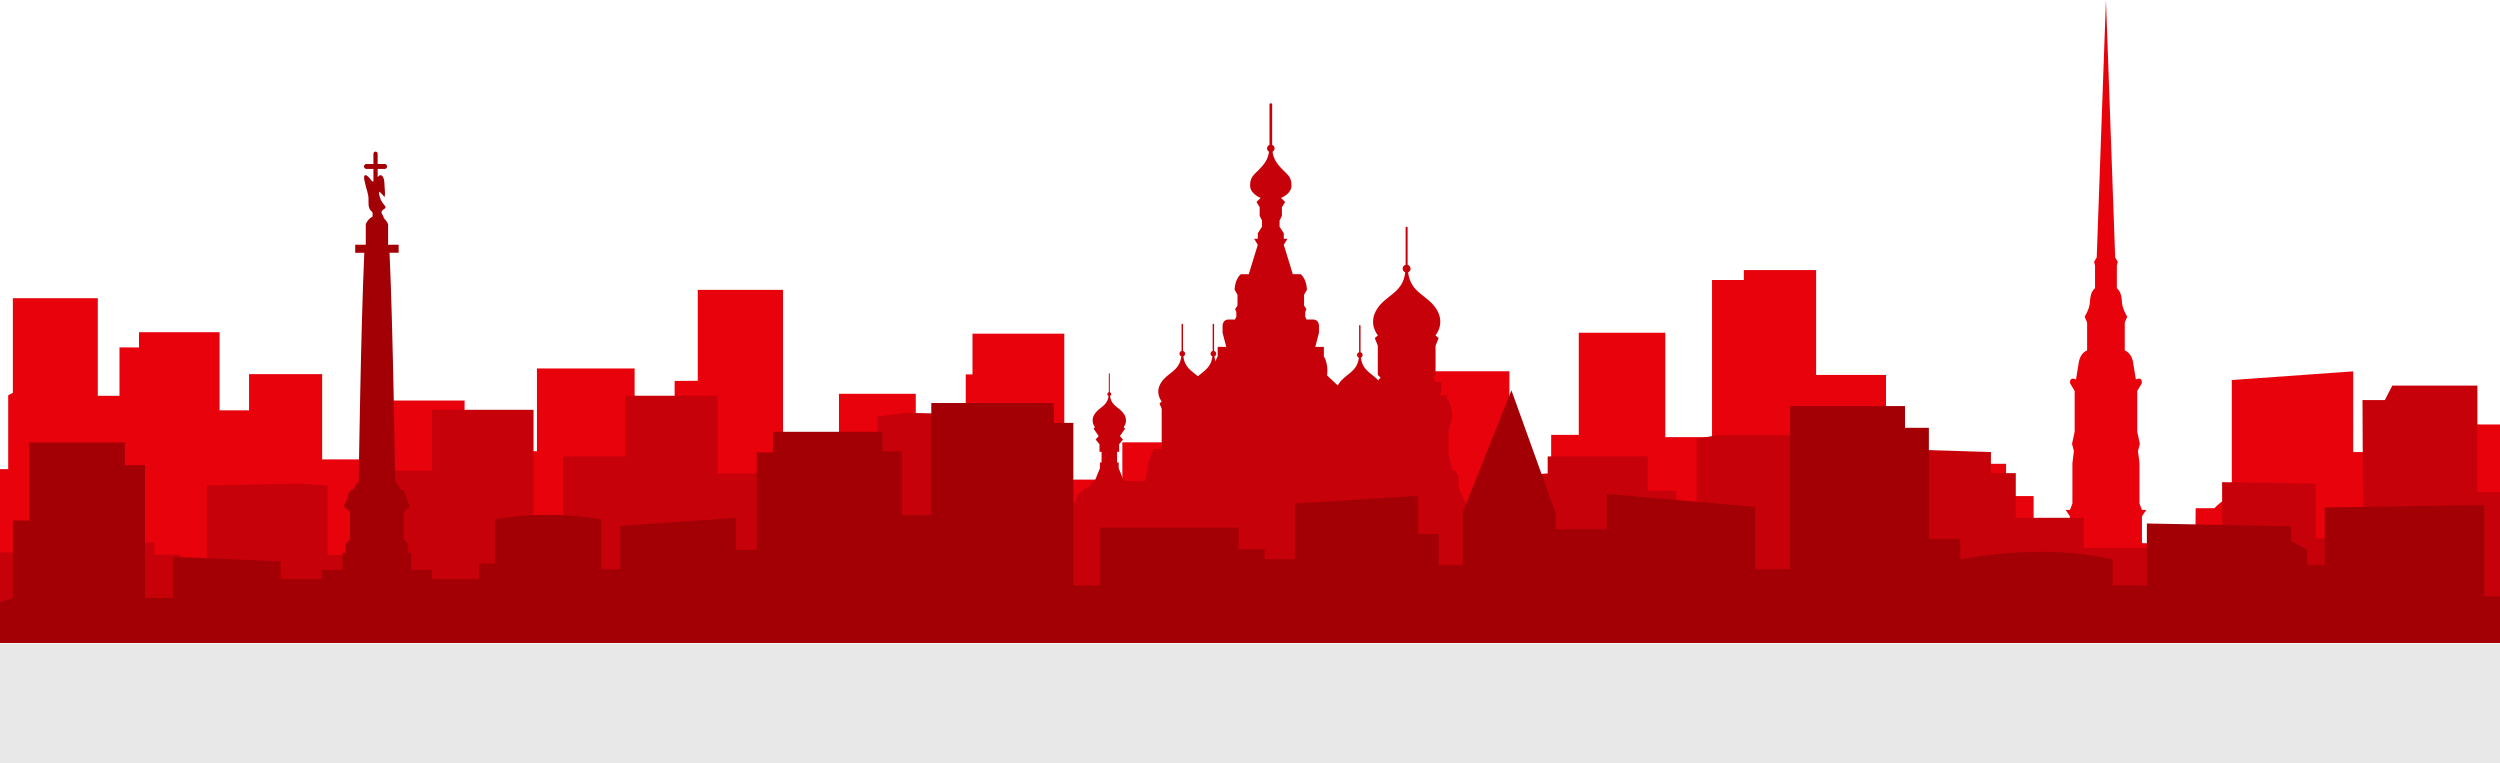 <?xml version="1.0" encoding="UTF-8"?> <svg xmlns="http://www.w3.org/2000/svg" width="1379" height="421" viewBox="0 0 1379 421" fill="none"><g clip-path="url(#clip0_48_1119)"><path d="M1379 234.067V354.584H0V258.763H4.523V218.039L7.092 216.668V164.487H53.947V218.323H65.908V191.61L76.672 191.657V183.257H121.131V226.329H137.38V206.361H177.694V253.421H200.325V220.924H256.273V248.898H296.178V203.241H350.061V253.421H364.04V225.037H372.125V210.128L384.891 210.033V159.885H431.919V277.281H462.777V217.22H505.139V296.619H532.704V206.535H536.423V184.045H587.06V264.547H619.084V243.98H665.561V286.769H691.47V222.452H743.305V258.795H765.936V240.103H788.425V204.801H832.585V266.202H855.626V239.883H870.85V183.525H918.572V241.112H944.355V154.464H961.896V148.979H1001.77V206.803H1040.33V277.738H1055.46V255.816H1106.56V273.625H1121.75V293.199H1124.4C1124.4 293.199 1124.44 296.997 1124.55 301.694H1141.78V284.815L1139.39 281.284H1141.78L1143.14 277.754V255.596L1143.97 248.74L1142.93 244.894L1144.38 238.133V215.66L1141.89 211.499C1141.89 211.499 1141.17 207.543 1145.12 209.308L1146.57 200.467C1146.57 200.467 1146.98 194.951 1151.25 193.296V177.899L1149.9 174.668C1149.9 174.668 1152.39 170.712 1152.7 167.497C1153.02 164.266 1153.11 161.051 1155.62 158.971V146.489L1155.1 144.409L1156.55 142.013L1161.64 0.063L1166.73 142.013L1168.18 144.409L1167.66 146.489V158.971C1170.15 161.051 1170.26 164.266 1170.57 167.497C1170.89 170.712 1173.38 174.668 1173.38 174.668L1172.02 177.899V193.296C1176.29 194.967 1176.7 200.467 1176.7 200.467L1178.15 209.308C1182.11 207.543 1181.39 211.499 1181.39 211.499L1178.9 215.66V238.133L1180.35 244.894L1179.3 248.74L1180.14 255.596V277.754L1181.5 281.284H1183.89L1181.5 284.815V299.456L1182.11 299.629H1210.95C1211.01 289.59 1211.14 280.339 1211.14 280.339H1221.45C1224.73 276.903 1227.96 274.854 1231.06 273.783V209.624L1298.03 204.833V249.37H1322.52V234.146H1379V234.067Z" fill="#E7020C"></path><path d="M1379 271.529V354.568H0V304.751H23.624V256.809H68.603V299.219H85.167V305.98H99.43V311.465H114.071V267.81L164.629 266.769L180.688 267.81V306.091H213.516V259.646H238.354V226.061H294.302V290.583H310.85V251.782H344.766V218.292H395.86V261.206H425.662V292.19H459.309V279.645H484.084V229.781L500.128 227.669L550.497 228.977V308.313H569.519V316.287H581.639V318.51H584.302V298.1L581.891 293.656V277.171H593.191C593.191 271.151 601.528 268.093 601.528 268.093C601.528 266.044 603.907 265.241 603.907 265.241L606.729 258.243V255.091H607.627V249.197H606.476V245.021L604.365 242.468L606.035 240.529L603.167 236.384L604.018 235.643C604.018 235.643 601.197 232.46 603.766 228.425C606.256 224.533 610.826 224.076 611.472 218.402C611.078 218.244 610.81 217.85 610.81 217.393C610.81 216.905 611.157 216.479 611.614 216.353V206.22C611.614 206.062 611.74 205.936 611.898 205.936C612.055 205.936 612.166 206.062 612.166 206.22V216.353C612.623 216.479 612.969 216.905 612.969 217.393C612.969 217.85 612.701 218.229 612.307 218.402C612.954 224.091 617.54 224.533 620.014 228.425C622.583 232.46 619.778 235.643 619.778 235.643L620.629 236.384L617.76 240.529L619.431 242.468L617.319 245.021V249.197H616.169V255.091H617.067V258.243L619.888 265.241H631.881C631.881 265.241 633.032 253.436 636.562 247.668H640.786V225.526L639.588 222.515L640.817 221.459C640.817 221.459 636.751 216.858 640.471 211.026C644.048 205.4 650.667 204.77 651.613 196.559C651.014 196.322 650.589 195.755 650.589 195.093C650.589 194.368 651.093 193.753 651.755 193.58V178.939C651.755 178.718 651.928 178.545 652.149 178.545C652.369 178.545 652.543 178.718 652.543 178.939V193.58C653.22 193.753 653.709 194.368 653.709 195.093C653.709 195.739 653.315 196.306 652.748 196.543C653.441 202.705 657.334 204.612 660.754 207.543C664.158 204.612 668.051 202.705 668.76 196.574C668.161 196.338 667.735 195.771 667.735 195.109C667.735 194.384 668.24 193.769 668.902 193.596V178.955C668.902 178.734 669.091 178.561 669.296 178.561C669.501 178.561 669.69 178.734 669.69 178.955V193.596C670.367 193.769 670.856 194.384 670.856 195.109C670.856 195.755 670.462 196.322 669.895 196.559C670.005 197.567 670.21 198.466 670.478 199.269C670.761 198.371 671.155 197.473 671.675 196.622V191.342H676.403L674.37 183.557V179.853C674.37 179.853 674.181 176.244 677.711 176.244H681.226L681.967 174.668V172.162L681.305 170.492L682.597 168.553V162.627L681.021 159.854C681.021 159.854 681.021 154.117 684.457 151.249H688.807L693.802 135.032L691.769 131.706H693.802V128.649L696.119 125.071V121.699L694.827 119.019V114.291L693.078 111.407L695.347 109.154C695.347 109.154 689.563 107.058 689.563 102.345C689.563 97.633 691.502 96.609 694.386 93.63C696.907 91.03 699.429 88.272 699.996 83.67C699.35 83.323 698.909 82.645 698.909 81.857C698.909 80.959 699.46 80.218 700.248 79.903V57.681C700.248 57.272 700.579 56.941 700.989 56.941C701.399 56.941 701.73 57.272 701.73 57.681V79.903C702.518 80.203 703.069 80.959 703.069 81.857C703.069 82.661 702.597 83.355 701.935 83.701C702.518 88.272 705.024 91.03 707.561 93.63C710.429 96.593 712.383 97.617 712.383 102.345C712.383 107.073 706.6 109.154 706.6 109.154L708.869 111.407L707.104 114.291V119.019L705.812 121.699V125.071L708.128 128.649V131.706H710.161L708.128 135.032L713.124 151.249H717.474C720.894 154.117 720.894 159.854 720.894 159.854L719.318 162.627V168.553L720.61 170.492L719.964 172.162V174.668L720.705 176.244H724.219C727.734 176.244 727.545 179.853 727.545 179.853V183.557L725.512 191.342H730.24V196.622C733.013 201.161 732.005 207.086 732.005 207.086L737.93 212.634C738.072 212.35 738.23 212.066 738.419 211.767C741.997 206.141 748.6 205.495 749.546 197.284C748.947 197.063 748.521 196.496 748.521 195.818C748.521 195.093 749.026 194.478 749.687 194.305V179.664C749.687 179.443 749.861 179.27 750.081 179.27C750.302 179.27 750.475 179.443 750.475 179.664V194.305C751.153 194.478 751.642 195.093 751.642 195.818C751.642 196.464 751.232 197.031 750.68 197.268C751.5 204.502 756.732 205.873 760.42 209.939V209.435L761.539 208.331L759.995 206.787V190.664L758.324 186.472L760.057 184.991C760.057 184.991 754.384 178.576 759.569 170.429C764.581 162.564 773.8 161.682 775.124 150.224C774.289 149.909 773.706 149.105 773.706 148.175C773.706 147.167 774.399 146.3 775.345 146.064V125.623C775.345 125.323 775.597 125.071 775.896 125.071C776.196 125.071 776.448 125.323 776.448 125.623V146.064C777.394 146.316 778.087 147.167 778.087 148.175C778.087 149.09 777.535 149.878 776.732 150.193C778.04 161.682 787.275 162.564 792.287 170.429C797.472 178.576 791.798 184.991 791.798 184.991L793.532 186.472L791.861 190.664V206.787L790.317 208.331L791.436 209.435V210.68H795.013V215.991L794.146 218.087H798.102V220.183C801.191 222.279 800.939 230.805 800.939 230.805L799.032 237.708V250.3L801.065 259.646H802.893L804.516 262.703V268.992L809.087 278.952H810.411L807.779 287.888V318.51H812.192V311.906H827.479V298.652H839.551V262.152L853.703 261.143V251.734H908.911V270.772H924.655V279.33H935.892V242.121L947.05 240.04H1003.79V289.417H1021.91V256.746H1032.8V247.337L1098.19 249.339V260.97H1111.9V285.603H1149.44V302.198H1212.81V307.036H1225.72V265.95L1277.33 266.769V296.981L1303.49 296.509L1303.15 220.671H1315.5L1319.58 212.697H1366.53V271.513H1378.91L1379 271.529Z" fill="#C70109"></path><path d="M1370.36 328.958V278.558L1282.3 279.913V311.622H1272.73V303.222L1263.76 298.431V290.299L1184.21 288.755V322.985H1165.26V308.612C1125.39 299.046 1081.33 308.612 1081.33 308.612V297.265H1063.97V235.959H1050.81V223.997H987.411V314.018H968.279V279.614L886.279 272.443V291.891H858.227V283.459L833.704 215.297L806.786 282.86V311.622H793.626V294.491H782.263V273.499L714.275 277.691V308.439H697.522V302.986H683.164V291.024H606.602V322.985H592.056V233.264H581.292V222.311H513.697V284.106H497.543V248.945H486.779V238.181H426.371V249.544H417.404V303.254H406.041V285.65L342.165 290.094V313.971H331.748V286.485C299.267 280.859 273.026 286.485 273.026 286.485V310.85H264.153V319.361H238.37V314.317H226.865V304.94H225.179V299.992L222.783 297.391V282.293L226.14 279.173L224.218 275.264C224.218 275.264 223.981 270.316 220.624 269.795C220.624 269.795 219.663 266.155 217.992 266.155C217.992 266.155 216.795 180.531 214.872 139.413H219.899V134.984H214.068V123.637C214.068 123.637 213.39 121.793 211.783 120.422C211.625 118.689 209.135 117.128 211.373 115.663C212.981 114.607 213.059 114.355 211.783 112.857C210.79 111.691 210.002 110.383 209.576 108.886C209.324 108.019 208.788 106.522 209.151 105.702C210.286 106.396 211.168 107.783 212.13 108.697C212.476 107.089 212.35 105.434 212.193 103.795C212.004 101.951 212.224 99.524 211.342 97.822C210.301 95.868 209.277 96.625 208.316 97.665V93.189H212.161C212.918 93.189 213.532 92.574 213.532 91.818C213.532 91.061 212.918 90.447 212.161 90.447H208.316V84.789C208.316 84.143 207.796 83.623 207.149 83.623C206.503 83.623 205.983 84.143 205.983 84.789V90.447H202.138C201.381 90.447 200.767 91.061 200.767 91.818C200.767 92.574 201.381 93.189 202.138 93.189H205.983V100.092C205.763 100.139 205.542 100.108 205.258 99.918C204.486 99.414 204.218 98.469 203.414 97.775C202.721 97.176 201.649 96.01 201.05 96.956C200.42 97.933 201.255 100.297 201.46 101.353C202.012 104.205 203.194 106.679 203.272 109.627C203.336 111.975 202.878 114.575 204.675 116.309C205.447 117.05 205.558 117.034 205.542 118.121C205.542 118.594 205.495 119.051 205.495 119.508C202.847 120.737 201.76 123.653 201.76 123.653V135H195.928V139.429H200.956C199.033 180.547 197.835 266.171 197.835 266.171C196.165 266.171 195.203 269.811 195.203 269.811C191.846 270.331 191.61 275.28 191.61 275.28L189.687 279.188L193.044 282.309V297.407L190.649 300.007V304.956H188.962V314.333H177.458V319.376H154.763V309.621L95.427 307.115V329.794H79.982V256.62H68.903V244.059H16.059V287.131H7.092V329.81L0 332.079V354.616H1379V328.99H1370.36V328.958Z" fill="#A30006"></path></g><rect y="355" width="1379" height="66" fill="#E8E8E8"></rect><defs><clipPath id="clip0_48_1119"><rect width="1379" height="354.568" fill="white"></rect></clipPath></defs></svg> 
